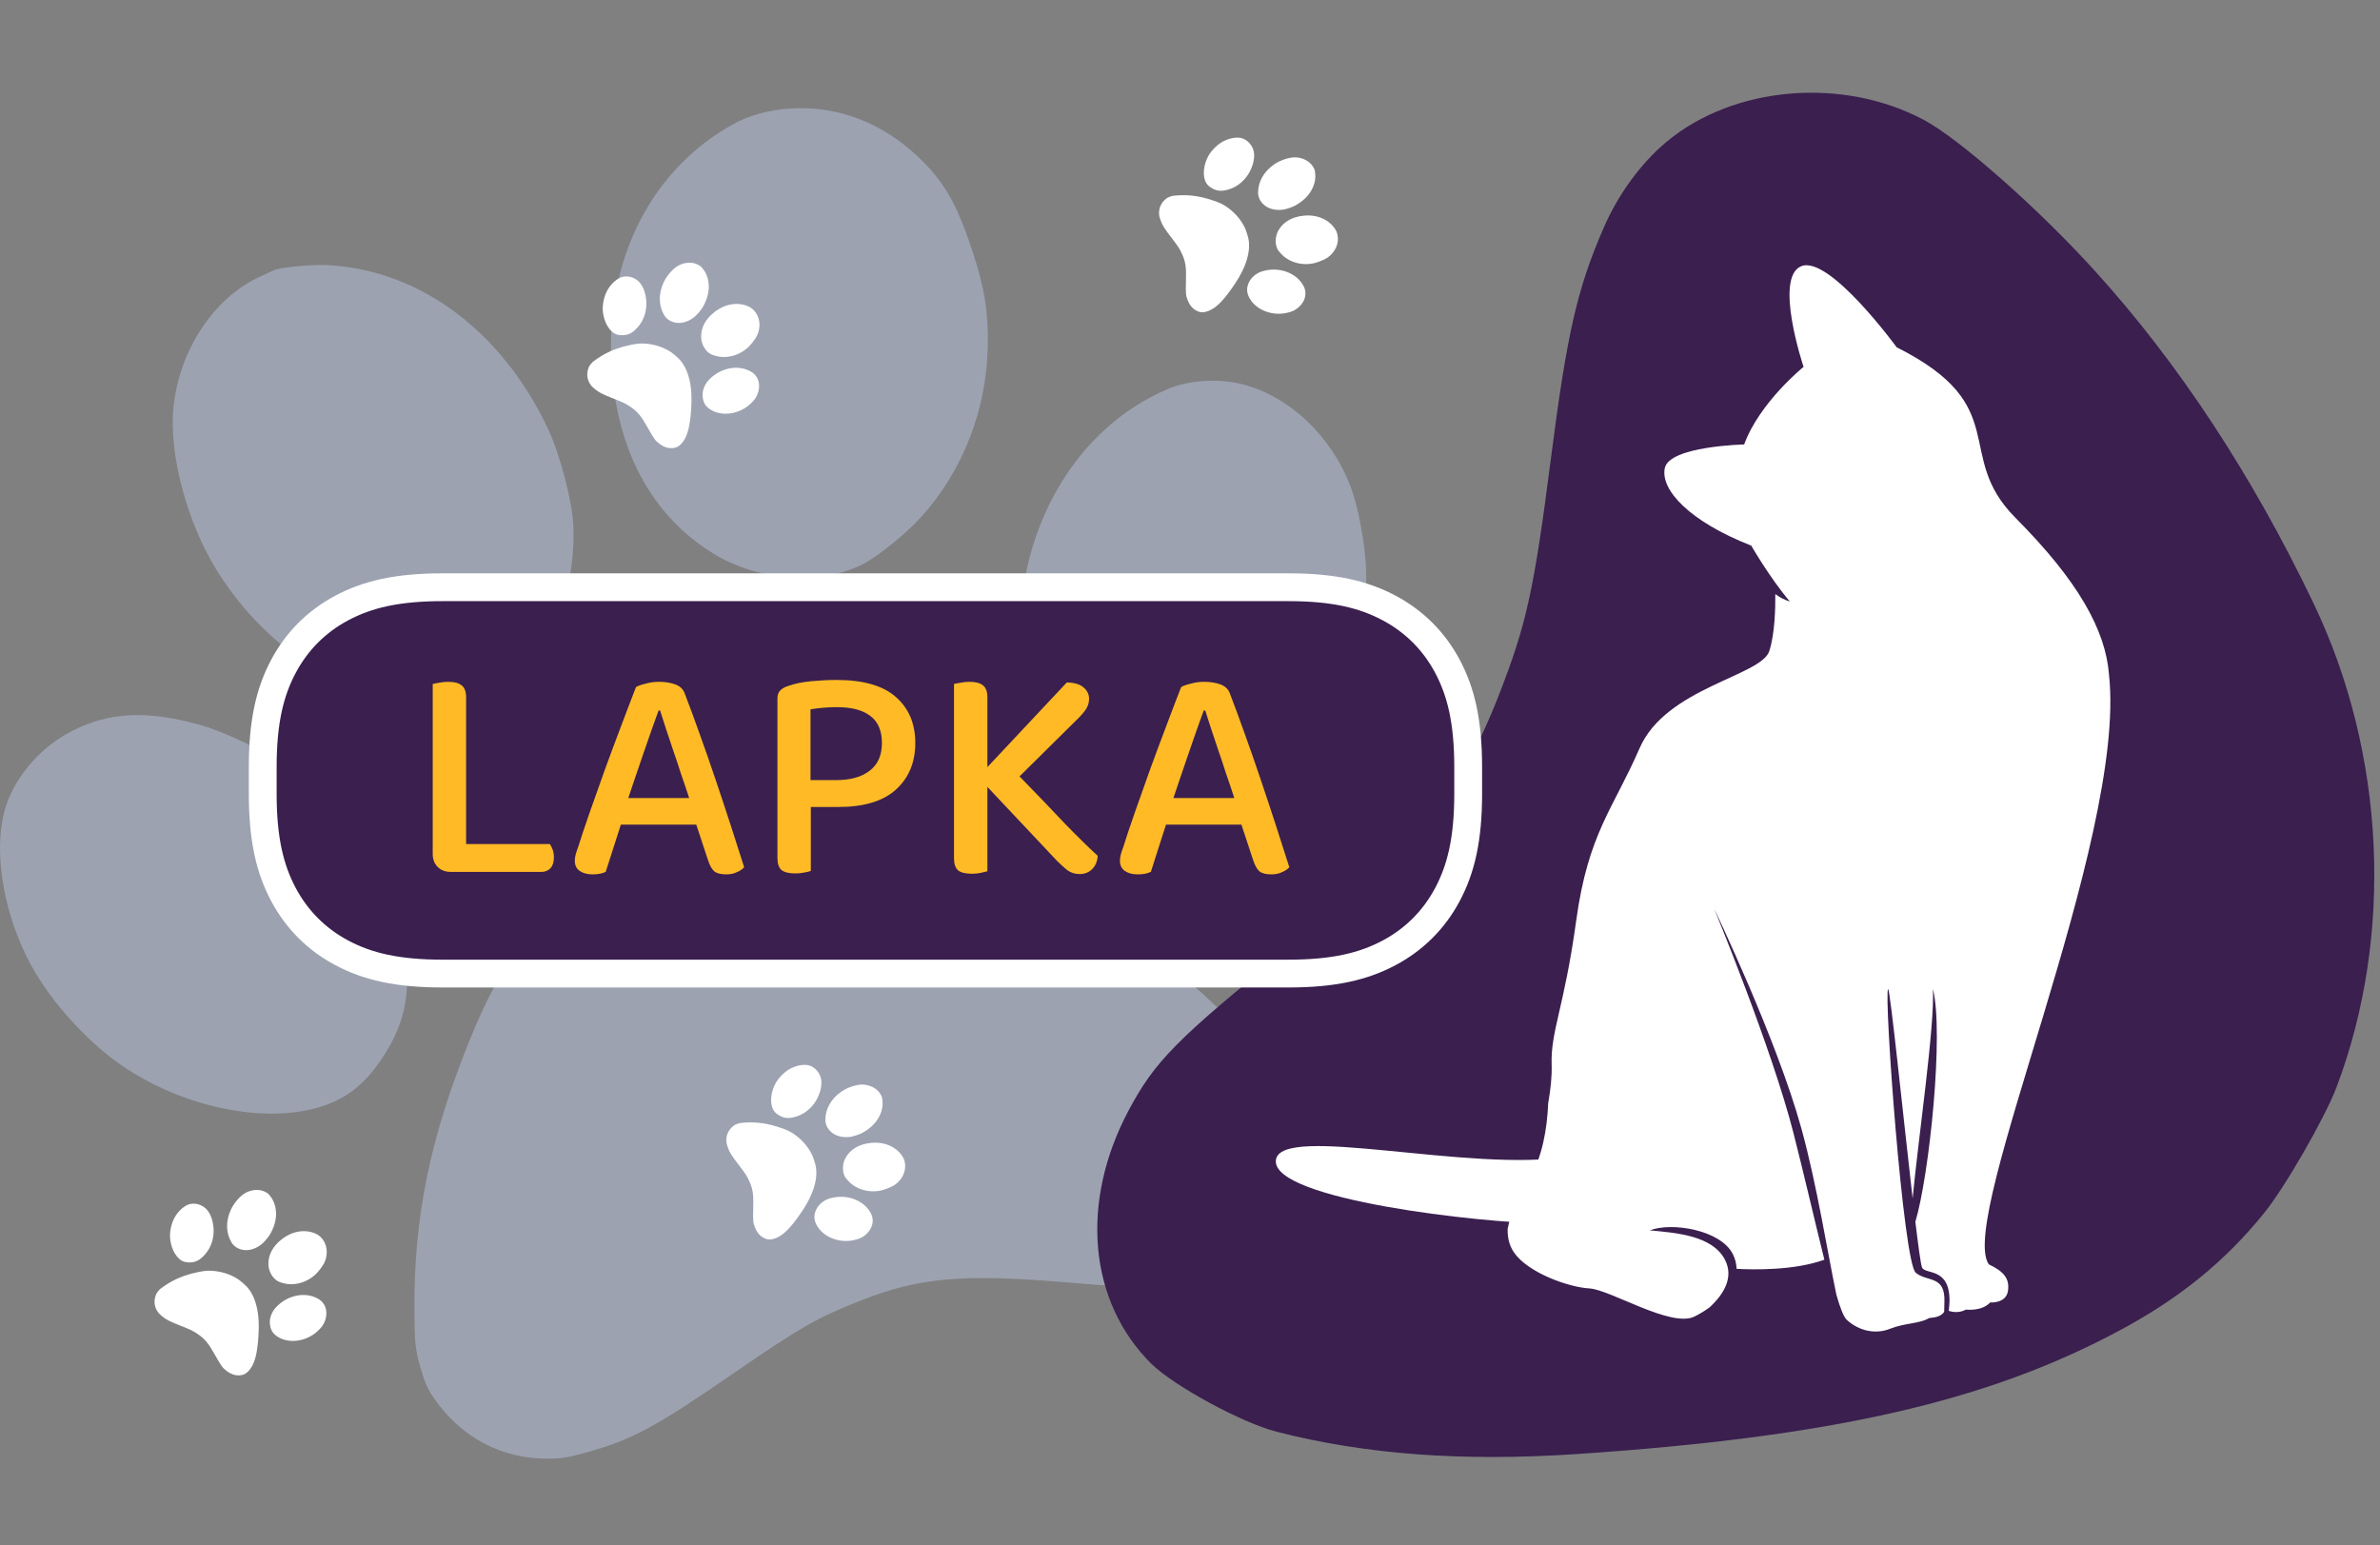 <svg xmlns="http://www.w3.org/2000/svg" width="154" height="100" viewBox="0 0 154 100"><rect x="0" y="0" width="154" height="100" fill="#808080" stroke="none"/><g id="Medium-Rectangle-"><g id="paw" opacity="0.4"><g id="Group"><path id="Path" fill="#c7d5fa" stroke="none" d="M 47.476 8.017 C 42.24 10.889 39.266 16.614 39.55 23.27 C 39.795 29.05 42.171 33.469 46.338 35.929 C 49.224 37.626 53.179 37.863 55.841 36.503 C 56.833 35.99 58.643 34.519 59.635 33.423 C 62.316 30.434 63.843 26.494 63.915 22.4 C 63.954 20.155 63.716 18.688 62.949 16.332 C 61.912 13.14 61.045 11.651 59.253 10.008 C 57.481 8.384 55.437 7.397 53.223 7.092 C 51.171 6.818 49.038 7.163 47.476 8.017 Z"></path><path id="path1" fill="#c7d5fa" stroke="none" d="M 16.74 17.945 C 13.81 19.309 11.591 22.692 11.224 26.362 C 10.914 29.414 12.123 33.884 14.085 37.001 C 17.372 42.19 22.305 45.209 27.852 45.42 C 29.052 45.472 30.613 45.101 31.759 44.504 C 35.331 42.624 37.297 38.764 37.095 33.98 C 37.04 32.463 36.215 29.327 35.447 27.72 C 32.449 21.4 27.171 17.484 21.225 17.157 C 20.259 17.102 18.176 17.29 17.747 17.477 C 17.693 17.493 17.244 17.711 16.74 17.945 Z"></path><path id="path2" fill="#c7d5fa" stroke="none" d="M 75.585 25.165 C 69.704 27.639 65.911 34.017 65.987 41.294 C 66.018 43.346 66.414 45.701 66.974 47.089 C 68.031 49.7 69.75 51.702 71.921 52.825 C 74.525 54.179 76.829 54.227 79.525 52.981 C 85.031 50.431 88.639 43.87 88.395 36.877 C 88.34 35.252 87.896 32.833 87.405 31.53 C 86.132 28.114 83.186 25.414 80.026 24.785 C 78.577 24.491 76.815 24.642 75.585 25.165 Z"></path><path id="path3" fill="#c7d5fa" stroke="none" d="M 4.678 47.293 C 2.531 48.374 0.792 50.47 0.263 52.578 C -0.433 55.333 0.283 59.32 2.062 62.549 C 3.349 64.882 5.709 67.466 7.888 68.957 C 12.403 72.027 18.456 72.966 21.96 71.123 C 23.123 70.51 24.038 69.596 24.935 68.154 C 26.54 65.591 26.741 63.165 25.697 59.418 C 24.578 55.467 22.109 52.09 18.444 49.521 C 17.081 48.567 14.424 47.306 12.893 46.894 C 9.489 45.953 7.066 46.076 4.678 47.293 Z"></path><path id="path4" fill="#c7d5fa" stroke="none" d="M 44.313 52.951 C 40.141 54.709 36.48 57.599 33.582 61.407 C 32.325 63.057 31.475 64.63 30.387 67.318 C 27.836 73.582 26.765 78.821 26.816 84.785 C 26.823 86.853 26.869 87.313 27.194 88.446 C 27.492 89.485 27.67 89.907 28.124 90.543 C 29.884 93.041 32.478 94.405 35.433 94.389 C 36.363 94.39 36.812 94.312 38.173 93.922 C 40.961 93.123 42.471 92.306 47.39 88.915 C 51.871 85.842 52.84 85.283 55.693 84.158 C 59.495 82.659 62.313 82.413 69.114 82.993 C 74.783 83.463 76.027 83.413 78.341 82.608 C 80.762 81.774 82.356 80.601 83.49 78.82 C 84.744 76.863 84.876 75.126 83.992 72.543 C 82.714 68.834 79.354 65.146 72.497 59.932 C 66.97 55.717 62.364 53.269 57.617 52.023 C 55.051 51.354 52.922 51.159 50.465 51.366 C 49.251 51.471 45.574 52.41 44.313 52.951 Z"></path></g></g><g id="cat"><path id="path5" fill="#3a1f4f" stroke="none" d="M 151.182 70.368 C 154.904 60.544 154.363 48.754 149.694 39.03 C 145.758 30.798 140.988 23.525 135.59 17.573 C 131.982 13.575 126.807 8.994 124.484 7.759 C 119.215 4.957 112.187 5.555 107.831 9.179 C 106.164 10.572 104.678 12.614 103.753 14.778 C 102.061 18.665 101.394 21.568 100.358 29.637 C 99.249 38.269 98.77 40.395 96.992 44.962 C 94.568 51.216 91.66 54.707 83.42 61.352 C 76.14 67.228 74.718 68.678 73.025 71.862 C 69.857 77.82 70.445 84.248 74.517 88.267 C 76.004 89.709 80.355 92.073 82.625 92.653 C 88.354 94.121 94.643 94.583 102.015 94.092 C 118.551 92.986 128.609 90.691 137.203 86.065 C 141.024 84.011 143.922 81.668 146.454 78.554 C 147.781 76.954 150.409 72.388 151.182 70.368 Z"></path><path id="path6" fill="#ffffff" fill-rule="evenodd" stroke="none" d="M 99.866 79.163 C 100.086 78.582 100.358 78.011 100.63 77.499 C 100.987 76.823 101.295 75.871 101.553 74.828 C 95.2 75.932 82.808 72.654 82.557 75.082 C 82.289 77.649 96.072 79.147 99.866 79.163 Z"></path><path id="path7" fill="#ffffff" fill-rule="evenodd" stroke="none" d="M 136.466 43.672 C 136.252 40.777 134.468 37.584 130.409 33.504 C 126.349 29.423 130.347 26.297 122.726 22.473 C 122.726 22.473 118.373 16.511 116.562 17.222 C 114.752 17.934 116.702 23.739 116.702 23.739 C 116.702 23.739 113.855 26.033 112.857 28.761 C 112.857 28.761 108.018 28.866 107.722 30.291 C 107.428 31.714 109.346 33.744 113.264 35.287 C 113.264 35.287 113.273 35.32 113.292 35.373 C 113.282 35.288 113.277 35.24 113.277 35.24 C 113.277 35.24 114.489 37.363 115.815 38.925 C 115.449 38.815 115.14 38.644 114.872 38.442 C 114.882 39.332 114.847 40.991 114.485 42.128 C 113.966 43.749 107.793 44.5 106.092 48.415 C 104.393 52.331 102.766 53.913 101.99 59.568 C 101.213 65.223 100.327 66.725 100.4 68.9 C 100.425 69.626 100.335 70.497 100.176 71.395 C 100.109 73.082 99.783 74.883 98.977 76.252 C 98.372 77.283 97.75 78.433 97.555 79.515 C 97.537 80.068 97.653 80.589 97.96 81.04 C 98.847 82.346 101.472 83.294 102.84 83.374 C 104.208 83.452 108.126 85.944 109.643 85.192 C 109.975 85.028 110.311 84.827 110.621 84.598 C 111.527 83.761 112.208 82.67 111.616 81.519 C 110.803 79.938 108.429 79.775 106.757 79.617 C 108.122 79.075 111.307 79.562 112.12 81.143 C 112.28 81.454 112.357 81.78 112.368 82.106 C 113.374 82.162 116.088 82.231 118.048 81.513 C 117.43 79.044 116.734 75.998 116.034 73.265 C 114.633 67.792 110.919 58.806 110.919 58.806 C 110.919 58.806 114.964 67.237 116.562 73.03 C 117.573 76.701 118.255 81.071 118.825 83.783 C 119.071 84.642 119.298 85.228 119.506 85.416 C 120.275 86.114 121.342 86.366 122.288 85.987 C 123.236 85.606 124.184 85.67 124.835 85.289 C 125.26 85.256 125.603 85.173 125.799 84.893 C 125.806 84.635 125.809 84.41 125.815 84.247 C 125.877 82.502 124.716 82.977 123.969 82.366 C 123.156 81.802 121.888 64.308 122.171 64.002 C 122.31 64.033 123.146 72.219 123.758 77.551 C 124.116 73.731 125.189 66.48 125.072 64.002 C 125.788 66.806 124.851 76.005 123.935 79.062 C 124.13 80.678 124.286 81.816 124.365 82.013 C 124.562 82.507 126.167 81.966 126.145 84.2 C 126.139 84.358 126.124 84.578 126.098 84.828 C 126.344 84.907 126.769 84.977 127.21 84.744 C 127.21 84.744 128.225 84.875 128.778 84.283 C 128.778 84.283 129.803 84.361 129.926 83.539 C 130.048 82.716 129.639 82.272 128.685 81.814 C 126.612 78.827 137.633 54.404 136.466 43.672 Z"></path></g><g id="Group-3"><g id="figracts"><path id="path8" fill="#3a1f4f" fill-rule="evenodd" stroke="#ffffff" stroke-width="1.8" d="M 83.359 63 C 86.294 63 88.229 62.543 89.901 61.649 C 91.517 60.785 92.785 59.517 93.649 57.901 C 94.543 56.229 95 54.294 95 51.359 L 95 49.641 C 95 46.706 94.543 44.771 93.649 43.099 C 92.785 41.483 91.517 40.215 89.901 39.351 C 88.229 38.457 86.294 38 83.359 38 L 28.641 38 C 25.706 38 23.771 38.457 22.099 39.351 C 20.483 40.215 19.215 41.483 18.351 43.099 C 17.457 44.771 17 46.706 17 49.641 L 17 51.359 C 17 54.294 17.457 56.229 18.351 57.901 C 19.215 59.517 20.483 60.785 22.099 61.649 C 23.771 62.543 25.706 63 28.641 63 L 83.359 63 Z"></path></g><g id="text"><g id="Framefigtext"><path id="Shape" fill="#ffba26" stroke="none" d="M 29.16 56.42 C 28.813 56.42 28.533 56.313 28.32 56.1 C 28.107 55.887 28 55.607 28 55.26 L 28 44.26 C 28.107 44.233 28.247 44.207 28.42 44.18 C 28.607 44.14 28.8 44.12 29 44.12 C 29.387 44.12 29.673 44.193 29.86 44.34 C 30.06 44.487 30.16 44.747 30.16 45.12 L 30.16 54.62 L 35.58 54.62 C 35.647 54.713 35.707 54.833 35.76 54.98 C 35.813 55.127 35.84 55.293 35.84 55.48 C 35.84 55.787 35.767 56.02 35.62 56.18 C 35.473 56.34 35.28 56.42 35.04 56.42 L 29.16 56.42 Z M 45.053 53.36 L 40.173 53.36 L 39.193 56.42 C 39.073 56.473 38.947 56.513 38.813 56.54 C 38.68 56.567 38.52 56.58 38.333 56.58 C 38 56.58 37.727 56.507 37.513 56.36 C 37.3 56.213 37.193 55.993 37.193 55.7 C 37.193 55.553 37.213 55.413 37.253 55.28 C 37.293 55.133 37.347 54.973 37.413 54.8 C 37.587 54.24 37.827 53.52 38.133 52.64 C 38.453 51.747 38.787 50.807 39.133 49.82 C 39.493 48.833 39.853 47.867 40.213 46.92 C 40.573 45.96 40.887 45.14 41.153 44.46 C 41.287 44.38 41.493 44.307 41.773 44.24 C 42.053 44.16 42.34 44.12 42.633 44.12 C 43.02 44.12 43.367 44.173 43.673 44.28 C 43.98 44.387 44.187 44.573 44.293 44.84 C 44.587 45.6 44.907 46.467 45.253 47.44 C 45.6 48.4 45.947 49.393 46.293 50.42 C 46.64 51.447 46.973 52.453 47.293 53.44 C 47.613 54.427 47.9 55.32 48.153 56.12 C 48.033 56.253 47.873 56.36 47.673 56.44 C 47.487 56.533 47.26 56.58 46.993 56.58 C 46.633 56.58 46.373 56.513 46.213 56.38 C 46.053 56.233 45.92 55.993 45.813 55.66 L 45.053 53.36 Z M 42.613 45.98 C 42.48 46.34 42.333 46.747 42.173 47.2 C 42.013 47.653 41.847 48.133 41.673 48.64 C 41.5 49.133 41.327 49.64 41.153 50.16 C 40.98 50.667 40.813 51.16 40.653 51.64 L 44.593 51.64 C 44.42 51.107 44.24 50.573 44.053 50.04 C 43.88 49.493 43.707 48.973 43.533 48.48 C 43.373 47.987 43.22 47.527 43.073 47.1 C 42.927 46.66 42.807 46.287 42.713 45.98 L 42.613 45.98 Z M 52.465 52.22 L 52.465 56.36 C 52.358 56.4 52.218 56.433 52.045 56.46 C 51.871 56.5 51.678 56.52 51.465 56.52 C 51.051 56.52 50.751 56.447 50.565 56.3 C 50.391 56.14 50.305 55.88 50.305 55.52 L 50.305 45.2 C 50.305 44.973 50.365 44.8 50.485 44.68 C 50.618 44.547 50.798 44.447 51.025 44.38 C 51.438 44.233 51.931 44.133 52.505 44.08 C 53.078 44.027 53.618 44 54.125 44 C 55.858 44 57.138 44.367 57.965 45.1 C 58.805 45.833 59.225 46.827 59.225 48.08 C 59.225 49.333 58.805 50.34 57.965 51.1 C 57.138 51.847 55.898 52.22 54.245 52.22 L 52.465 52.22 Z M 54.105 50.48 C 55.025 50.48 55.745 50.28 56.265 49.88 C 56.798 49.48 57.065 48.88 57.065 48.08 C 57.065 47.28 56.811 46.693 56.305 46.32 C 55.811 45.947 55.098 45.76 54.165 45.76 C 53.858 45.76 53.551 45.773 53.245 45.8 C 52.951 45.827 52.685 45.86 52.445 45.9 L 52.445 50.48 L 54.105 50.48 Z M 63.89 50.92 L 63.89 56.38 C 63.784 56.407 63.644 56.44 63.47 56.48 C 63.297 56.52 63.104 56.54 62.89 56.54 C 62.477 56.54 62.177 56.467 61.99 56.32 C 61.817 56.16 61.73 55.9 61.73 55.54 L 61.73 44.26 C 61.837 44.233 61.977 44.207 62.15 44.18 C 62.337 44.14 62.53 44.12 62.73 44.12 C 63.117 44.12 63.404 44.193 63.59 44.34 C 63.79 44.487 63.89 44.747 63.89 45.12 L 63.89 49.64 L 69.03 44.16 C 69.537 44.173 69.904 44.287 70.13 44.5 C 70.357 44.7 70.47 44.94 70.47 45.22 C 70.47 45.447 70.41 45.66 70.29 45.86 C 70.17 46.047 69.997 46.253 69.77 46.48 L 65.97 50.24 C 67.077 51.373 68.044 52.38 68.87 53.26 C 69.71 54.127 70.43 54.833 71.03 55.38 C 71.004 55.753 70.877 56.047 70.65 56.26 C 70.437 56.46 70.177 56.56 69.87 56.56 C 69.55 56.56 69.277 56.473 69.05 56.3 C 68.837 56.127 68.617 55.927 68.39 55.7 L 63.89 50.92 Z M 80.327 53.36 L 75.447 53.36 L 74.467 56.42 C 74.347 56.473 74.22 56.513 74.087 56.54 C 73.954 56.567 73.794 56.58 73.607 56.58 C 73.274 56.58 73 56.507 72.787 56.36 C 72.574 56.213 72.467 55.993 72.467 55.7 C 72.467 55.553 72.487 55.413 72.527 55.28 C 72.567 55.133 72.62 54.973 72.687 54.8 C 72.86 54.24 73.1 53.52 73.407 52.64 C 73.727 51.747 74.06 50.807 74.407 49.82 C 74.767 48.833 75.127 47.867 75.487 46.92 C 75.847 45.96 76.16 45.14 76.427 44.46 C 76.56 44.38 76.767 44.307 77.047 44.24 C 77.327 44.16 77.614 44.12 77.907 44.12 C 78.294 44.12 78.64 44.173 78.947 44.28 C 79.254 44.387 79.46 44.573 79.567 44.84 C 79.86 45.6 80.18 46.467 80.527 47.44 C 80.874 48.4 81.22 49.393 81.567 50.42 C 81.914 51.447 82.247 52.453 82.567 53.44 C 82.887 54.427 83.174 55.32 83.427 56.12 C 83.307 56.253 83.147 56.36 82.947 56.44 C 82.76 56.533 82.534 56.58 82.267 56.58 C 81.907 56.58 81.647 56.513 81.487 56.38 C 81.327 56.233 81.194 55.993 81.087 55.66 L 80.327 53.36 Z M 77.887 45.98 C 77.754 46.34 77.607 46.747 77.447 47.2 C 77.287 47.653 77.12 48.133 76.947 48.64 C 76.774 49.133 76.6 49.64 76.427 50.16 C 76.254 50.667 76.087 51.16 75.927 51.64 L 79.867 51.64 C 79.694 51.107 79.514 50.573 79.327 50.04 C 79.154 49.493 78.98 48.973 78.807 48.48 C 78.647 47.987 78.494 47.527 78.347 47.1 C 78.2 46.66 78.08 46.287 77.987 45.98 L 77.887 45.98 Z"></path></g></g></g><g id="Group-4-Copy"><g id="Frame-4"><path id="path9" fill="#ffffff" stroke="none" d="M 48.502 19.867 C 47.816 19.52 46.978 19.631 46.271 20.162 C 45.656 20.623 45.342 21.211 45.369 21.844 C 45.388 22.282 45.643 22.725 45.981 22.909 C 46.108 22.977 46.397 23.061 46.588 23.085 C 47.105 23.148 47.644 23.016 48.097 22.716 C 48.345 22.551 48.489 22.415 48.692 22.156 C 48.967 21.804 49.068 21.599 49.121 21.283 C 49.173 20.97 49.135 20.676 49.011 20.415 C 48.895 20.174 48.706 19.971 48.502 19.867 Z"></path><path id="path10" fill="#ffffff" stroke="none" d="M 45.202 17.149 C 44.845 16.937 44.317 16.953 43.89 17.189 C 43.534 17.386 43.131 17.852 42.93 18.297 C 42.596 19.04 42.616 19.797 42.987 20.409 C 43.066 20.542 43.218 20.682 43.364 20.76 C 43.823 21.002 44.385 20.923 44.893 20.542 C 45.055 20.422 45.34 20.097 45.461 19.894 C 45.939 19.096 45.993 18.235 45.606 17.571 C 45.544 17.463 45.375 17.254 45.324 17.222 C 45.319 17.217 45.263 17.185 45.202 17.149 Z"></path><path id="path11" fill="#ffffff" stroke="none" d="M 48.676 24.1 C 47.991 23.652 47.039 23.706 46.269 24.238 C 46.053 24.388 45.831 24.6 45.723 24.759 C 45.52 25.06 45.431 25.386 45.467 25.698 C 45.51 26.073 45.67 26.322 45.996 26.519 C 46.663 26.922 47.621 26.835 48.348 26.306 C 48.517 26.183 48.743 25.962 48.847 25.816 C 49.119 25.435 49.195 24.927 49.036 24.545 C 48.963 24.37 48.82 24.193 48.676 24.1 Z"></path><path id="path12" fill="#ffffff" stroke="none" d="M 41.076 18.033 C 40.806 17.882 40.458 17.848 40.196 17.943 C 39.852 18.067 39.479 18.43 39.263 18.851 C 39.106 19.156 39.001 19.593 38.998 19.932 C 38.995 20.634 39.329 21.346 39.777 21.586 C 39.926 21.666 40.089 21.698 40.307 21.69 C 40.695 21.676 40.968 21.523 41.292 21.143 C 41.633 20.74 41.816 20.234 41.826 19.659 C 41.83 19.445 41.774 19.072 41.708 18.879 C 41.564 18.449 41.377 18.2 41.076 18.033 Z"></path><path id="path13" fill="#ffffff" stroke="none" d="M 43.41 22.782 C 42.909 22.455 42.321 22.267 41.688 22.232 C 41.414 22.217 41.179 22.24 40.803 22.32 C 39.926 22.505 39.272 22.776 38.62 23.225 C 38.394 23.379 38.347 23.418 38.246 23.538 C 38.154 23.647 38.121 23.698 38.084 23.795 C 37.94 24.174 37.982 24.559 38.202 24.882 C 38.271 24.985 38.312 25.028 38.456 25.148 C 38.75 25.395 38.951 25.5 39.687 25.788 C 40.355 26.052 40.489 26.117 40.823 26.346 C 41.268 26.652 41.504 26.943 41.943 27.732 C 42.31 28.389 42.407 28.521 42.667 28.716 C 42.937 28.919 43.184 29.007 43.463 28.999 C 43.771 28.992 43.971 28.877 44.19 28.589 C 44.503 28.173 44.66 27.531 44.726 26.392 C 44.78 25.473 44.709 24.786 44.495 24.173 C 44.379 23.841 44.243 23.593 44.039 23.339 C 43.938 23.214 43.563 22.88 43.41 22.782 Z"></path></g><g id="Frame-4-Copy"><path id="path14" fill="#ffffff" stroke="none" d="M 86.411 14.854 C 86.002 14.203 85.227 13.867 84.347 13.958 C 83.582 14.036 83.01 14.378 82.707 14.935 C 82.499 15.32 82.489 15.831 82.684 16.163 C 82.758 16.286 82.962 16.507 83.113 16.626 C 83.524 16.947 84.054 17.111 84.597 17.087 C 84.894 17.074 85.087 17.031 85.395 16.914 C 85.812 16.754 86.005 16.63 86.213 16.386 C 86.418 16.145 86.537 15.874 86.565 15.586 C 86.59 15.32 86.533 15.048 86.411 14.854 Z"></path><path id="path15" fill="#ffffff" stroke="none" d="M 84.982 10.824 C 84.786 10.458 84.325 10.2 83.837 10.183 C 83.431 10.168 82.846 10.36 82.444 10.638 C 81.775 11.103 81.402 11.763 81.405 12.478 C 81.404 12.633 81.462 12.831 81.547 12.973 C 81.816 13.417 82.338 13.639 82.971 13.574 C 83.171 13.554 83.582 13.422 83.791 13.31 C 84.611 12.873 85.101 12.162 85.112 11.395 C 85.113 11.27 85.077 11.003 85.05 10.95 C 85.048 10.943 85.016 10.887 84.982 10.824 Z"></path><path id="path16" fill="#ffffff" stroke="none" d="M 84.381 18.572 C 84.024 17.834 83.18 17.391 82.247 17.45 C 81.983 17.468 81.684 17.535 81.509 17.616 C 81.181 17.769 80.936 18.003 80.806 18.289 C 80.65 18.632 80.659 18.928 80.837 19.265 C 81.201 19.954 82.067 20.372 82.963 20.294 C 83.171 20.276 83.479 20.202 83.643 20.131 C 84.073 19.944 84.4 19.548 84.459 19.139 C 84.487 18.951 84.456 18.726 84.381 18.572 Z"></path><path id="path17" fill="#ffffff" stroke="none" d="M 80.99 9.457 C 80.837 9.189 80.556 8.98 80.282 8.926 C 79.924 8.856 79.417 8.974 79.015 9.224 C 78.724 9.405 78.408 9.725 78.231 10.015 C 77.867 10.615 77.787 11.397 78.047 11.834 C 78.134 11.979 78.257 12.09 78.448 12.195 C 78.788 12.384 79.101 12.393 79.575 12.234 C 80.074 12.064 80.491 11.724 80.796 11.237 C 80.91 11.056 81.054 10.707 81.096 10.507 C 81.194 10.065 81.162 9.755 80.99 9.457 Z"></path><path id="path18" fill="#ffffff" stroke="none" d="M 80.546 14.73 C 80.284 14.191 79.877 13.728 79.353 13.372 C 79.126 13.217 78.912 13.116 78.548 12.991 C 77.702 12.698 77.001 12.594 76.212 12.642 C 75.938 12.658 75.878 12.667 75.73 12.718 C 75.594 12.765 75.54 12.791 75.459 12.855 C 75.14 13.106 74.977 13.458 74.999 13.848 C 75.006 13.971 75.019 14.03 75.08 14.207 C 75.205 14.569 75.323 14.763 75.806 15.389 C 76.243 15.959 76.324 16.083 76.492 16.452 C 76.717 16.944 76.768 17.315 76.738 18.217 C 76.715 18.969 76.73 19.133 76.852 19.433 C 76.979 19.747 77.145 19.949 77.389 20.087 C 77.656 20.239 77.887 20.244 78.223 20.109 C 78.705 19.914 79.17 19.444 79.814 18.502 C 80.334 17.742 80.627 17.116 80.759 16.481 C 80.83 16.137 80.842 15.854 80.797 15.531 C 80.775 15.372 80.626 14.892 80.546 14.73 Z"></path></g></g><g id="Group-4"><g id="g1"><path id="path19" fill="#ffffff" stroke="none" d="M 20.502 79.867 C 19.816 79.52 18.978 79.631 18.271 80.162 C 17.656 80.623 17.342 81.211 17.369 81.844 C 17.388 82.282 17.643 82.725 17.981 82.909 C 18.108 82.977 18.397 83.061 18.588 83.085 C 19.105 83.148 19.644 83.016 20.097 82.716 C 20.345 82.551 20.489 82.415 20.692 82.156 C 20.967 81.804 21.068 81.599 21.121 81.283 C 21.173 80.97 21.135 80.676 21.011 80.415 C 20.895 80.174 20.706 79.971 20.502 79.867 Z"></path><path id="path20" fill="#ffffff" stroke="none" d="M 17.202 77.149 C 16.845 76.937 16.317 76.953 15.89 77.189 C 15.534 77.386 15.131 77.852 14.93 78.297 C 14.596 79.04 14.616 79.797 14.987 80.409 C 15.066 80.542 15.218 80.682 15.364 80.76 C 15.823 81.002 16.385 80.923 16.893 80.542 C 17.055 80.422 17.34 80.097 17.461 79.894 C 17.939 79.096 17.993 78.235 17.606 77.571 C 17.544 77.463 17.375 77.254 17.324 77.222 C 17.319 77.217 17.263 77.185 17.202 77.149 Z"></path><path id="path21" fill="#ffffff" stroke="none" d="M 20.676 84.1 C 19.991 83.652 19.039 83.706 18.269 84.238 C 18.053 84.388 17.831 84.6 17.723 84.759 C 17.52 85.06 17.431 85.386 17.467 85.698 C 17.51 86.073 17.67 86.322 17.996 86.519 C 18.663 86.922 19.621 86.835 20.348 86.306 C 20.517 86.183 20.743 85.962 20.847 85.816 C 21.119 85.435 21.195 84.927 21.036 84.545 C 20.963 84.37 20.82 84.193 20.676 84.1 Z"></path><path id="path22" fill="#ffffff" stroke="none" d="M 13.076 78.033 C 12.806 77.882 12.458 77.848 12.196 77.943 C 11.852 78.067 11.479 78.43 11.263 78.851 C 11.106 79.156 11.001 79.593 10.998 79.932 C 10.995 80.634 11.329 81.346 11.777 81.586 C 11.926 81.666 12.089 81.698 12.307 81.69 C 12.695 81.676 12.968 81.523 13.292 81.143 C 13.633 80.74 13.816 80.234 13.826 79.659 C 13.83 79.445 13.774 79.072 13.708 78.879 C 13.564 78.449 13.377 78.2 13.076 78.033 Z"></path><path id="path23" fill="#ffffff" stroke="none" d="M 15.41 82.782 C 14.909 82.455 14.321 82.267 13.688 82.232 C 13.414 82.217 13.179 82.24 12.803 82.32 C 11.926 82.505 11.272 82.776 10.62 83.225 C 10.394 83.379 10.347 83.418 10.246 83.538 C 10.154 83.647 10.121 83.698 10.084 83.795 C 9.94 84.174 9.982 84.559 10.202 84.882 C 10.271 84.985 10.312 85.028 10.456 85.148 C 10.75 85.395 10.951 85.5 11.687 85.788 C 12.355 86.052 12.489 86.117 12.823 86.346 C 13.268 86.652 13.504 86.943 13.943 87.732 C 14.31 88.389 14.407 88.522 14.667 88.716 C 14.937 88.919 15.184 89.007 15.463 88.999 C 15.771 88.992 15.971 88.877 16.19 88.589 C 16.503 88.173 16.66 87.531 16.726 86.392 C 16.78 85.473 16.709 84.786 16.495 84.173 C 16.379 83.841 16.243 83.593 16.039 83.339 C 15.938 83.214 15.563 82.88 15.41 82.782 Z"></path></g><g id="g2"><path id="path24" fill="#ffffff" stroke="none" d="M 58.411 74.854 C 58.002 74.203 57.227 73.867 56.347 73.958 C 55.582 74.036 55.01 74.378 54.707 74.935 C 54.499 75.32 54.489 75.831 54.684 76.163 C 54.758 76.286 54.962 76.507 55.113 76.626 C 55.524 76.947 56.054 77.111 56.597 77.087 C 56.894 77.074 57.087 77.031 57.395 76.914 C 57.812 76.754 58.005 76.63 58.213 76.386 C 58.418 76.145 58.537 75.874 58.565 75.586 C 58.59 75.32 58.533 75.048 58.411 74.854 Z"></path><path id="path25" fill="#ffffff" stroke="none" d="M 56.982 70.824 C 56.786 70.458 56.325 70.2 55.837 70.183 C 55.431 70.168 54.846 70.36 54.444 70.638 C 53.775 71.103 53.402 71.763 53.405 72.478 C 53.404 72.633 53.462 72.831 53.547 72.973 C 53.816 73.417 54.338 73.639 54.971 73.574 C 55.171 73.554 55.582 73.422 55.791 73.31 C 56.611 72.873 57.101 72.162 57.112 71.395 C 57.113 71.27 57.077 71.003 57.05 70.95 C 57.048 70.943 57.016 70.887 56.982 70.824 Z"></path><path id="path26" fill="#ffffff" stroke="none" d="M 56.381 78.572 C 56.024 77.834 55.18 77.391 54.247 77.45 C 53.983 77.468 53.684 77.535 53.509 77.616 C 53.181 77.769 52.936 78.003 52.806 78.289 C 52.65 78.632 52.659 78.928 52.837 79.265 C 53.201 79.954 54.067 80.372 54.963 80.294 C 55.171 80.276 55.479 80.202 55.643 80.131 C 56.073 79.944 56.4 79.548 56.459 79.139 C 56.487 78.951 56.456 78.726 56.381 78.572 Z"></path><path id="path27" fill="#ffffff" stroke="none" d="M 52.99 69.457 C 52.837 69.189 52.556 68.98 52.282 68.926 C 51.924 68.856 51.417 68.974 51.015 69.224 C 50.724 69.405 50.408 69.725 50.231 70.015 C 49.867 70.615 49.787 71.397 50.047 71.834 C 50.134 71.979 50.257 72.09 50.448 72.195 C 50.788 72.384 51.101 72.393 51.575 72.234 C 52.074 72.064 52.491 71.724 52.796 71.237 C 52.91 71.056 53.054 70.707 53.096 70.507 C 53.194 70.065 53.162 69.755 52.99 69.457 Z"></path><path id="path28" fill="#ffffff" stroke="none" d="M 52.546 74.73 C 52.284 74.191 51.877 73.728 51.353 73.372 C 51.126 73.217 50.912 73.116 50.548 72.991 C 49.702 72.698 49.001 72.594 48.212 72.642 C 47.938 72.658 47.878 72.667 47.73 72.718 C 47.594 72.765 47.54 72.791 47.459 72.855 C 47.14 73.106 46.977 73.458 46.999 73.848 C 47.006 73.971 47.019 74.03 47.08 74.207 C 47.205 74.569 47.323 74.763 47.806 75.389 C 48.243 75.959 48.324 76.083 48.492 76.452 C 48.717 76.944 48.768 77.315 48.738 78.217 C 48.715 78.969 48.73 79.133 48.852 79.433 C 48.979 79.747 49.145 79.949 49.389 80.087 C 49.656 80.239 49.887 80.244 50.223 80.109 C 50.705 79.914 51.17 79.444 51.814 78.502 C 52.334 77.742 52.627 77.116 52.759 76.481 C 52.83 76.137 52.842 75.854 52.797 75.531 C 52.775 75.372 52.626 74.892 52.546 74.73 Z"></path></g></g></g></svg>